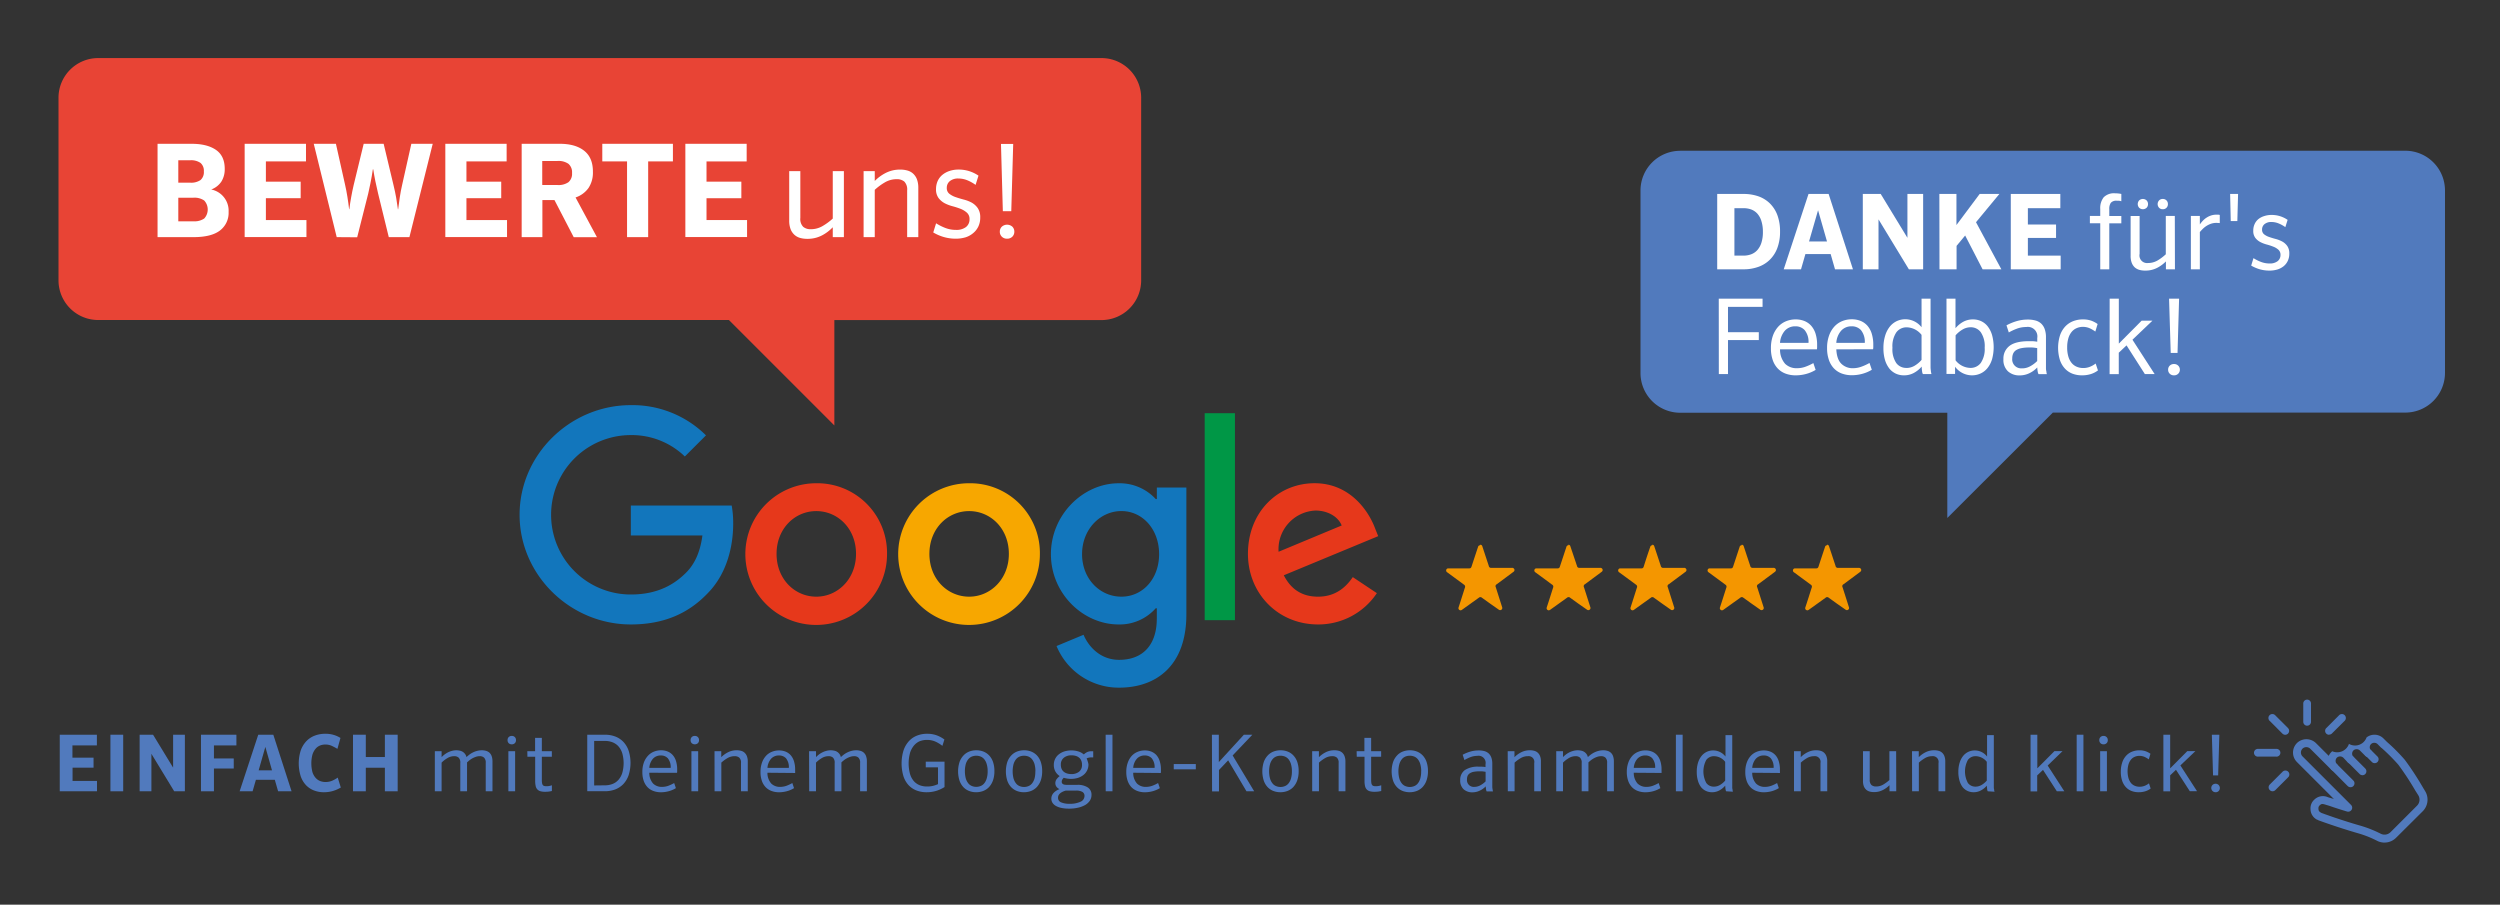 <svg id="Ebene_1" data-name="Ebene 1" xmlns="http://www.w3.org/2000/svg" xmlns:xlink="http://www.w3.org/1999/xlink" viewBox="0 0 818 296"><rect x="0" y="0" width="818" height="296" fill="#333333" stroke="none"/><defs><clipPath id="clip-path"><rect x="9" y="9" width="800" height="280" style="fill:none"/></clipPath><clipPath id="clip-path-2"><rect x="170.02" y="132.56" width="280.93" height="92.48" style="fill:none"/></clipPath></defs><title>Google-Bewertung</title><g style="clip-path:url(#clip-path)"><path d="M484.33,178.23a.68.68,0,0,1,.68.51l2.13,6.46a.73.73,0,0,0,.83.6l6.71,0a.8.8,0,0,1,.64.21.69.69,0,0,1,0,1l-.19.15-5.38,4a.7.7,0,0,0-.32,1l2.07,6.52a.67.67,0,0,1-.23.81.69.69,0,0,1-.86,0l-2.85-2-2.68-1.92a.74.74,0,0,0-1,0l-5.48,3.93a.91.91,0,0,1-.41.19.7.7,0,0,1-.74-.95c.7-2.14,1.38-4.3,2.06-6.45a.76.76,0,0,0-.31-1l-5.43-4a.71.71,0,0,1-.35-.87.65.65,0,0,1,.56-.44H474l6.63,0c.53,0,.7-.13.87-.63q1.05-3.21,2.12-6.42a.69.69,0,0,1,.67-.52" style="fill:#f49600"/><path d="M513.15,178.23a.68.68,0,0,1,.67.51L516,185.2a.73.73,0,0,0,.83.6l6.71,0a.76.76,0,0,1,.63.21.68.68,0,0,1,0,1l-.18.15-5.39,4a.71.71,0,0,0-.32,1l2.08,6.52a.68.68,0,0,1-.23.81.69.69,0,0,1-.86,0l-2.86-2-2.67-1.92a.74.74,0,0,0-1,0l-5.49,3.93a.92.92,0,0,1-.4.19.7.7,0,0,1-.75-.95c.71-2.14,1.38-4.3,2.07-6.45a.76.76,0,0,0-.32-1l-5.43-4a.71.71,0,0,1-.34-.87.62.62,0,0,1,.55-.44h.28l6.63,0c.53,0,.71-.13.87-.63q1.06-3.21,2.12-6.42a.69.69,0,0,1,.68-.52" style="fill:#f49600"/><path d="M540.61,178.23a.67.67,0,0,1,.67.51c.72,2.15,1.43,4.31,2.14,6.46a.73.73,0,0,0,.83.6l6.71,0a.8.8,0,0,1,.64.21.69.69,0,0,1,0,1l-.19.15-5.38,4a.7.7,0,0,0-.32,1l2.07,6.52a.67.67,0,0,1-.23.81.69.69,0,0,1-.86,0l-2.85-2-2.68-1.92a.74.74,0,0,0-1,0l-5.48,3.93a.91.91,0,0,1-.41.19.7.7,0,0,1-.74-.95c.7-2.14,1.38-4.3,2.06-6.45a.76.76,0,0,0-.31-1l-5.44-4a.72.72,0,0,1-.34-.87.65.65,0,0,1,.56-.44h.28l6.63,0c.53,0,.7-.13.87-.63q1-3.21,2.12-6.42a.69.69,0,0,1,.67-.52" style="fill:#f49600"/><path d="M569.87,178.23a.68.68,0,0,1,.68.51c.71,2.15,1.42,4.31,2.14,6.46a.73.73,0,0,0,.83.6l6.71,0a.76.76,0,0,1,.63.21.68.68,0,0,1,0,1l-.18.15-5.39,4a.71.71,0,0,0-.32,1l2.08,6.52a.68.68,0,0,1-.23.81.71.71,0,0,1-.87,0l-2.85-2-2.68-1.92a.73.73,0,0,0-1,0l-5.49,3.93a.92.92,0,0,1-.4.19.7.7,0,0,1-.75-.95c.7-2.14,1.38-4.3,2.07-6.45a.77.77,0,0,0-.32-1l-5.43-4a.71.71,0,0,1-.34-.87.62.62,0,0,1,.55-.44h.28l6.63,0c.53,0,.71-.13.87-.63.71-2.14,1.41-4.28,2.12-6.42a.69.69,0,0,1,.67-.52" style="fill:#f49600"/><path d="M597.79,178.23a.68.68,0,0,1,.67.51c.72,2.15,1.43,4.31,2.14,6.46a.73.73,0,0,0,.83.6l6.71,0a.8.8,0,0,1,.64.21.69.69,0,0,1,0,1l-.18.15-5.39,4a.71.71,0,0,0-.32,1c.7,2.17,1.39,4.35,2.08,6.52a.67.67,0,0,1-.23.81.69.69,0,0,1-.86,0l-2.86-2-2.67-1.92a.74.74,0,0,0-1,0l-5.48,3.93a1,1,0,0,1-.41.19.7.7,0,0,1-.75-.95c.71-2.14,1.39-4.3,2.07-6.45a.76.76,0,0,0-.31-1l-5.44-4a.71.71,0,0,1-.34-.87.65.65,0,0,1,.56-.44h.27l6.64,0c.53,0,.7-.13.87-.63q1.05-3.21,2.12-6.42a.69.69,0,0,1,.67-.52" style="fill:#f49600"/></g><g style="clip-path:url(#clip-path-2)"><path d="M290.24,181.23a23.18,23.18,0,1,1-23.18-23.11,22.82,22.82,0,0,1,23.18,23.11m-10.15,0c0-8.32-6-14-13-14s-13,5.69-13,14,6,14,13,14,13-5.78,13-14" style="fill:#e6381b"/><path d="M340.25,181.23a23.18,23.18,0,1,1-23.18-23.11,22.82,22.82,0,0,1,23.18,23.11m-10.15,0c0-8.32-6-14-13-14s-13,5.69-13,14,6,14,13,14,13-5.78,13-14" style="fill:#f7a700"/><path d="M388.18,159.51V201c0,17.07-10.07,24-22,24a22,22,0,0,1-20.48-13.62l8.84-3.68c1.57,3.76,5.42,8.2,11.63,8.2,7.62,0,12.34-4.7,12.34-13.54v-3.33h-.36A15.72,15.72,0,0,1,366,204.32c-11.56,0-22.14-10.06-22.14-23s10.58-23.19,22.14-23.19a16,16,0,0,1,12.16,5.16h.36v-3.76h9.64Zm-8.92,21.8c0-8.14-5.43-14.09-12.34-14.09s-12.87,5.95-12.87,14.09,5.87,13.92,12.87,13.92,12.34-5.87,12.34-13.92" style="fill:#1276bc"/><rect x="394.17" y="135.2" width="9.9" height="67.72" style="fill:#009746"/><path d="M442.63,188.83l7.88,5.25a23,23,0,0,1-19.25,10.24c-13.13,0-22.93-10.15-22.93-23.11,0-13.74,9.88-23.1,21.79-23.1s17.86,9.54,19.78,14.7l1.05,2.62-30.89,12.8c2.36,4.63,6,7,11.2,7s8.75-2.54,11.37-6.4m-24.24-8.31L439,171.94c-1.14-2.88-4.55-4.89-8.58-4.89a12.67,12.67,0,0,0-12.07,13.47" style="fill:#e6381b"/><path d="M206.41,175.21v-9.8h33a32.77,32.77,0,0,1,.49,5.92c0,7.35-2,16.45-8.49,22.93-6.3,6.56-14.36,10.06-25,10.06-19.77,0-36.4-16.1-36.4-35.88s16.63-35.88,36.4-35.88A34.17,34.17,0,0,1,231,142.45l-6.92,6.91a25,25,0,0,0-17.68-7,26.08,26.08,0,0,0,0,52.16c9.37,0,14.7-3.76,18.12-7.18,2.77-2.77,4.6-6.73,5.31-12.14Z" style="fill:#1276bc"/></g><g style="clip-path:url(#clip-path)"><path d="M549.77,49.32H787a13,13,0,0,1,13,13V122a13,13,0,0,1-13,13H671.69l-34.53,34.48V135.05H549.77a13,13,0,0,1-13-13V62.34a13,13,0,0,1,13-13" style="fill:#517abd"/></g><path d="M570.47,63.46a14.67,14.67,0,0,1,4.89.78,10.2,10.2,0,0,1,3.78,2.35,10.66,10.66,0,0,1,2.44,3.86,15.17,15.17,0,0,1,.85,5.31,14.91,14.91,0,0,1-.89,5.4A10.51,10.51,0,0,1,579.07,85a10.16,10.16,0,0,1-3.78,2.33,14.17,14.17,0,0,1-4.82.79h-8.6V63.46Zm0,20.18a7.06,7.06,0,0,0,2.5-.43,5.1,5.1,0,0,0,2-1.35,6.61,6.61,0,0,0,1.35-2.4,11.23,11.23,0,0,0,.5-3.56,11.48,11.48,0,0,0-.5-3.59A6.57,6.57,0,0,0,575,69.9a5.23,5.23,0,0,0-2-1.36,7.29,7.29,0,0,0-2.5-.42h-3V83.64Z" style="fill:#fff"/><path d="M606.29,88.13h-5.87l-1.43-5h-8.26l-1.44,5h-5.66l8.12-24.67h6.58ZM591.92,79h5.87l-2.92-10.21Z" style="fill:#fff"/><path d="M609.51,63.46h5.86l8.74,14.35V63.46h5.14V88.13h-4.66l-9.94-16.35V88.13h-5.14Z" style="fill:#fff"/><path d="M634.56,63.46h5.59V73.63l7.6-10.17h6.45l-7.65,9.25,8.3,15.42h-6.14L643,77.06l-2.81,3.39v7.68h-5.59Z" style="fill:#fff"/><path d="M657.93,63.46h16.21v4.66H663.52v5.34h9.22v4.39h-9.22v5.79h10.73v4.49H657.93Z" style="fill:#fff"/><path d="M683.81,70.65h3.39V68.39a5.73,5.73,0,0,1,1.13-3.84,4.77,4.77,0,0,1,3.77-1.3,9.91,9.91,0,0,1,2,.21v2.39a4.81,4.81,0,0,0-.8-.17l-.64,0a2.38,2.38,0,0,0-2,.68,3.46,3.46,0,0,0-.5,2.06v2.26h3.94v2.4h-3.94V88.13H687.2V73.05h-3.39Z" style="fill:#fff"/><path d="M711.64,88.13h-2.95v-2.6a11,11,0,0,1-2.83,2.09,8.31,8.31,0,0,1-4,.92,6.92,6.92,0,0,1-1.86-.24,3.84,3.84,0,0,1-1.49-.8,4,4,0,0,1-1-1.49,6.29,6.29,0,0,1-.37-2.33v-13h2.94V83.06a2.49,2.49,0,0,0,2.74,3,6.19,6.19,0,0,0,3.18-.86,15.76,15.76,0,0,0,2.65-2V70.65h2.95Zm-8.81-21.35a1.65,1.65,0,0,1-.46,1.2,1.79,1.79,0,0,1-2.44,0,1.8,1.8,0,0,1,0-2.4,1.79,1.79,0,0,1,2.44,0A1.65,1.65,0,0,1,702.83,66.78Zm6.51,0a1.65,1.65,0,0,1-.46,1.2,1.61,1.61,0,0,1-1.22.48,1.59,1.59,0,0,1-1.21-.48,1.77,1.77,0,0,1,0-2.4,1.59,1.59,0,0,1,1.21-.48,1.61,1.61,0,0,1,1.22.48A1.65,1.65,0,0,1,709.34,66.78Z" style="fill:#fff"/><path d="M726.31,73a10.9,10.9,0,0,0-1.14-.07,5.37,5.37,0,0,0-1.85.32,7.68,7.68,0,0,0-1.54.79,7.87,7.87,0,0,0-1.18,1c-.33.34-.6.63-.81.86V88.13h-2.94V70.65h2.94v2.78a10.73,10.73,0,0,1,.91-1.13,6.55,6.55,0,0,1,2.69-1.77,5.56,5.56,0,0,1,1.82-.29l.56,0a2.8,2.8,0,0,1,.54.08Z" style="fill:#fff"/><path d="M729.7,63.46h2.6l-.24,8.87H729.9Z" style="fill:#fff"/><path d="M747.76,74.32a10.31,10.31,0,0,0-2.16-1.2,6.18,6.18,0,0,0-2.36-.48,3.38,3.38,0,0,0-2.28.69,2.21,2.21,0,0,0-.81,1.78,1.88,1.88,0,0,0,.67,1.56,5.64,5.64,0,0,0,1.64.87c.66.23,1.37.45,2.15.65a10.14,10.14,0,0,1,2.14.84,4.88,4.88,0,0,1,1.64,1.46,4.14,4.14,0,0,1,.67,2.5,5.42,5.42,0,0,1-.48,2.33,5,5,0,0,1-1.33,1.75,6.16,6.16,0,0,1-2.06,1.1,8.93,8.93,0,0,1-2.67.37,11.38,11.38,0,0,1-3.16-.44,12.33,12.33,0,0,1-2.77-1.2l.75-2.44a12.83,12.83,0,0,0,2.54,1.27,7.72,7.72,0,0,0,2.7.48,4.12,4.12,0,0,0,2.68-.77,2.53,2.53,0,0,0,.92-2,2.19,2.19,0,0,0-.67-1.71,5.24,5.24,0,0,0-1.64-1,17.89,17.89,0,0,0-2.14-.71,10.2,10.2,0,0,1-2.15-.82,5.05,5.05,0,0,1-1.64-1.37,3.72,3.72,0,0,1-.67-2.36,5.1,5.1,0,0,1,.43-2.13,4.57,4.57,0,0,1,1.22-1.63,5.79,5.79,0,0,1,1.9-1,7.63,7.63,0,0,1,2.45-.38,9,9,0,0,1,2.83.43,9.47,9.47,0,0,1,2.41,1.18Z" style="fill:#fff"/><path d="M562.38,97.73h14.33v2.67H565.4v8.29h10.08v2.57H565.4V122.4h-3Z" style="fill:#fff"/><path d="M582.43,114.31a7,7,0,0,0,1.66,4.72,5.3,5.3,0,0,0,3.86,1.45,8.13,8.13,0,0,0,2.67-.44,16.45,16.45,0,0,0,2.71-1.24l.75,2.23a12,12,0,0,1-3.1,1.32,12.85,12.85,0,0,1-3.41.46,9.29,9.29,0,0,1-3.32-.56,6.84,6.84,0,0,1-2.57-1.68,7.58,7.58,0,0,1-1.65-2.78,11.55,11.55,0,0,1-.58-3.85,12,12,0,0,1,.63-4.06,8.77,8.77,0,0,1,1.72-2.95,7.14,7.14,0,0,1,2.55-1.8,8.21,8.21,0,0,1,3.19-.62,7.65,7.65,0,0,1,2.88.53,6,6,0,0,1,2.23,1.58,7.23,7.23,0,0,1,1.42,2.62,12.15,12.15,0,0,1,.49,3.64v.78a4.12,4.12,0,0,1-.06.65Zm5-7.54a4.49,4.49,0,0,0-3.4,1.41,6.74,6.74,0,0,0-1.61,4h9.32a6,6,0,0,0-1.25-4.16A4,4,0,0,0,587.44,106.77Z" style="fill:#fff"/><path d="M600.84,114.31q.17,3.27,1.66,4.72a5.27,5.27,0,0,0,3.85,1.45A8.14,8.14,0,0,0,609,120a16.37,16.37,0,0,0,2.7-1.24l.76,2.23a12.12,12.12,0,0,1-3.1,1.32,12.85,12.85,0,0,1-3.41.46,9.35,9.35,0,0,1-3.33-.56,6.92,6.92,0,0,1-2.57-1.68,7.57,7.57,0,0,1-1.64-2.78,11.54,11.54,0,0,1-.59-3.85,11.77,11.77,0,0,1,.64-4.06,8.59,8.59,0,0,1,1.71-2.95,7.14,7.14,0,0,1,2.55-1.8,8.24,8.24,0,0,1,3.19-.62,7.65,7.65,0,0,1,2.88.53,6,6,0,0,1,2.23,1.58,7.09,7.09,0,0,1,1.42,2.62,12.13,12.13,0,0,1,.5,3.64v.78a4.26,4.26,0,0,1-.07.65Zm5-7.54a4.47,4.47,0,0,0-3.39,1.41,6.68,6.68,0,0,0-1.61,4h9.32a6.07,6.07,0,0,0-1.25-4.16A4,4,0,0,0,605.84,106.77Z" style="fill:#fff"/><path d="M629.18,122.4a2.14,2.14,0,0,1-.26-.8,16.33,16.33,0,0,1-.15-1.66,8.75,8.75,0,0,1-2.59,2.1,6.67,6.67,0,0,1-3.2.77,6.22,6.22,0,0,1-2.71-.58,6,6,0,0,1-2.13-1.71,8.63,8.63,0,0,1-1.39-2.8,13.37,13.37,0,0,1-.49-3.82,13.55,13.55,0,0,1,.56-4.06,8.78,8.78,0,0,1,1.55-3,6.55,6.55,0,0,1,2.27-1.78,6.67,6.67,0,0,1,2.82-.6,6.78,6.78,0,0,1,5.27,2.61V97.73h2.95v20.7q0,1,0,1.68c0,.45.06.83.09,1.13s.07.53.1.72a3.72,3.72,0,0,0,.12.44Zm-5.42-2a5.22,5.22,0,0,0,2.64-.7,9.25,9.25,0,0,0,2.33-1.94v-8.19a6.36,6.36,0,0,0-4.83-2.47,4.14,4.14,0,0,0-3.41,1.63,8.12,8.12,0,0,0-1.28,5.06,8.08,8.08,0,0,0,1.25,5A4,4,0,0,0,623.76,120.38Z" style="fill:#fff"/><path d="M639.84,97.73v9.66a8.93,8.93,0,0,1,2.55-2.11,6.58,6.58,0,0,1,3.17-.77,6.28,6.28,0,0,1,2.71.59,5.8,5.8,0,0,1,2.12,1.71,8.51,8.51,0,0,1,1.41,2.81,15.06,15.06,0,0,1,0,7.92,8.52,8.52,0,0,1-1.51,2.91,6.2,6.2,0,0,1-2.26,1.76,6.62,6.62,0,0,1-2.81.6A6.91,6.91,0,0,1,639.7,120v2.36h-2.81V97.73Zm5,9.35a5.23,5.23,0,0,0-2.64.71,9,9,0,0,0-2.33,1.93v8.19a6.32,6.32,0,0,0,4.83,2.47,4.13,4.13,0,0,0,3.41-1.63,8.09,8.09,0,0,0,1.28-5,8.14,8.14,0,0,0-1.25-5A4,4,0,0,0,644.81,107.08Z" style="fill:#fff"/><path d="M663,107a8.67,8.67,0,0,0-2.93.49,17.78,17.78,0,0,0-2.79,1.29l-.76-2.33a17.38,17.38,0,0,1,3.21-1.34,13,13,0,0,1,3.82-.55,9.43,9.43,0,0,1,2.47.31,4.5,4.5,0,0,1,1.85,1,4.64,4.64,0,0,1,1.16,1.82,7.87,7.87,0,0,1,.41,2.76v8c0,.66,0,1.22,0,1.68s0,.84.08,1.14.07.55.11.72a1.73,1.73,0,0,0,.12.43H667a2.72,2.72,0,0,1-.24-.72,10.31,10.31,0,0,1-.17-1.47,8.59,8.59,0,0,1-2.61,1.9,7.25,7.25,0,0,1-3.18.7,5.46,5.46,0,0,1-3.79-1.33,5.09,5.09,0,0,1-1.49-4,5.16,5.16,0,0,1,2-4.33c1.31-1,3.39-1.53,6.22-1.53.37,0,.78,0,1.23,0s1,.08,1.62.17v-1.2A3.12,3.12,0,0,0,663,107Zm-1.4,13.53a5.44,5.44,0,0,0,2.7-.7,10.05,10.05,0,0,0,2.27-1.7V113.9c-.71-.11-1.25-.18-1.62-.2s-.72,0-1.06,0a12.27,12.27,0,0,0-2.55.23,5,5,0,0,0-1.7.66,2.59,2.59,0,0,0-.94,1.12,3.82,3.82,0,0,0-.29,1.52,2.94,2.94,0,0,0,3.19,3.29Z" style="fill:#fff"/><path d="M685.59,108.49a9.64,9.64,0,0,0-2-1.15,5.48,5.48,0,0,0-2.09-.39,5,5,0,0,0-2,.41,4.31,4.31,0,0,0-1.65,1.23,6,6,0,0,0-1.08,2.09,10.35,10.35,0,0,0-.39,3,10.21,10.21,0,0,0,.39,3,6,6,0,0,0,1.08,2.09,4.27,4.27,0,0,0,1.66,1.23,5.3,5.3,0,0,0,2.11.42,5.93,5.93,0,0,0,2.19-.4,7.62,7.62,0,0,0,1.89-1.08l.75,2.26a7.65,7.65,0,0,1-2.31,1.19,9.54,9.54,0,0,1-2.9.42,8.71,8.71,0,0,1-3.13-.54,6.6,6.6,0,0,1-2.47-1.67,7.65,7.65,0,0,1-1.63-2.79,13.64,13.64,0,0,1,0-8,8.13,8.13,0,0,1,1.69-2.93,7.05,7.05,0,0,1,2.57-1.77,8.74,8.74,0,0,1,3.28-.6,8.13,8.13,0,0,1,2.69.41,8.75,8.75,0,0,1,2.1,1.1Z" style="fill:#fff"/><path d="M690.28,97.73h3v14.7l7.47-7.51h3.53l-6.54,6.24L705,122.4H701.8l-6-9.39-2.54,2.4v7h-3Z" style="fill:#fff"/><path d="M711.33,122.81a1.85,1.85,0,0,1-1.39-.53,1.76,1.76,0,0,1-.53-1.32,1.79,1.79,0,0,1,.53-1.32,1.89,1.89,0,0,1,1.39-.53,1.87,1.87,0,0,1,1.38.53,1.8,1.8,0,0,1,.54,1.32,1.76,1.76,0,0,1-.54,1.32A1.83,1.83,0,0,1,711.33,122.81Zm-1.61-25.08H713l-.51,17.75h-2.23Z" style="fill:#fff"/><g style="clip-path:url(#clip-path)"><path d="M360.41,19H32.14a13,13,0,0,0-13,13V91.71a13,13,0,0,0,13,13H238.5L273,139.21V104.73h87.39a13,13,0,0,0,13-13V32a13,13,0,0,0-13-13" style="fill:#e84435"/></g><path d="M51.55,47.05H62.67c3.42,0,6.08.67,8,2s2.86,3.4,2.86,6.2a7.57,7.57,0,0,1-1.06,4.11A6.77,6.77,0,0,1,69.11,62a7.09,7.09,0,0,1,5.69,7.34A7.24,7.24,0,0,1,72,75.4q-2.83,2.19-8.68,2.19H51.55ZM62.2,59.77a5.43,5.43,0,0,0,3.41-.86,3.42,3.42,0,0,0,1.09-2.82,3.36,3.36,0,0,0-1.09-2.78,5.42,5.42,0,0,0-3.41-.87H58.34v7.33Zm1.06,12.64a5.67,5.67,0,0,0,3.56-.91,4.35,4.35,0,0,0,0-5.89,5.66,5.66,0,0,0-3.56-.92H58.34v7.72Z" style="fill:#fff"/><path d="M80.05,47.05h20.07v5.77H87v6.62H98.38v5.42H87V72h13.27v5.56H80.05Z" style="fill:#fff"/><path d="M110.17,77.59l-7.51-30.54h7.25l3,13.4c.29,1.25.54,2.58.77,4s.41,2.77.55,4h.08c.14-1.22.33-2.5.58-3.86s.51-2.7.82-4L119,47.05h6.53l3.22,13.49c.37,1.53.67,2.93.89,4.22s.41,2.52.56,3.71h.08c.14-1.22.32-2.52.53-3.92s.47-2.77.78-4.1l3-13.4h7l-7.63,30.54h-6.75L123.7,63.25c-.34-1.41-.64-2.76-.89-4s-.49-2.56-.68-3.84H122c-.11.8-.24,1.58-.38,2.36s-.28,1.52-.42,2.22-.28,1.36-.41,1.93-.23,1.06-.31,1.43l-3.61,14.29Z" style="fill:#fff"/><path d="M145.71,47.05h20.06v5.77H152.62v6.62H164v5.42H152.62V72H165.9v5.56H145.71Z" style="fill:#fff"/><path d="M181.42,65.46h-3.95V77.59h-6.78V47.05h12.47q5.13,0,8,2.29T194,56.21a9.08,9.08,0,0,1-1.44,5.3,8.52,8.52,0,0,1-4.24,3.1l7,13h-7.6Zm1-4.92a5.7,5.7,0,0,0,3.58-.93,3.59,3.59,0,0,0,1.17-3,3.61,3.61,0,0,0-1.17-3,5.63,5.63,0,0,0-3.58-.94h-5v7.85Z" style="fill:#fff"/><path d="M205.17,52.82h-8.1V47.05h23.11v5.77h-8.1V77.59h-6.91Z" style="fill:#fff"/><path d="M224.25,47.05h20.06v5.77H231.17v6.62h11.4v5.42h-11.4V72h13.27v5.56H224.25Z" style="fill:#fff"/><path d="M276.12,77.59h-3.64V74.36A13.44,13.44,0,0,1,269,77a10.16,10.16,0,0,1-4.9,1.15,8.35,8.35,0,0,1-2.29-.3,4.62,4.62,0,0,1-1.85-1A4.87,4.87,0,0,1,258.69,75a7.78,7.78,0,0,1-.46-2.89V56h3.64V71.31a3.65,3.65,0,0,0,.94,2.91,3.7,3.7,0,0,0,2.46.78,7.56,7.56,0,0,0,3.92-1.06,19.52,19.52,0,0,0,3.29-2.42V56h3.64Z" style="fill:#fff"/><path d="M282.57,56h3.65v3.22a13.55,13.55,0,0,1,3.5-2.59,10.23,10.23,0,0,1,4.89-1.14,8.41,8.41,0,0,1,2.27.3,4.55,4.55,0,0,1,1.87,1A4.92,4.92,0,0,1,300,58.61a7.75,7.75,0,0,1,.47,2.86V77.59h-3.65V62.32a3.7,3.7,0,0,0-.93-2.91,3.74,3.74,0,0,0-2.46-.78,7.6,7.6,0,0,0-3.93,1.06,19.44,19.44,0,0,0-3.28,2.42V77.59h-3.65Z" style="fill:#fff"/><path d="M319.21,60.5A12.88,12.88,0,0,0,316.54,59a7.74,7.74,0,0,0-2.93-.59,4.22,4.22,0,0,0-2.82.85,2.76,2.76,0,0,0-1,2.2,2.32,2.32,0,0,0,.82,1.93,6.91,6.91,0,0,0,2,1.08c.81.29,1.69.55,2.65.81a11.52,11.52,0,0,1,2.65,1,6.07,6.07,0,0,1,2,1.8,5.2,5.2,0,0,1,.82,3.1,6.68,6.68,0,0,1-.59,2.88,6.29,6.29,0,0,1-1.65,2.16A7.25,7.25,0,0,1,316,77.63a11,11,0,0,1-3.31.47,14,14,0,0,1-3.9-.55,15.14,15.14,0,0,1-3.43-1.49l.93-3a16.45,16.45,0,0,0,3.14,1.57,9.49,9.49,0,0,0,3.35.59,5.1,5.1,0,0,0,3.31-.95,3.14,3.14,0,0,0,1.14-2.53,2.72,2.72,0,0,0-.83-2.12,6.91,6.91,0,0,0-2-1.25,25,25,0,0,0-2.65-.87,12.45,12.45,0,0,1-2.65-1,6.23,6.23,0,0,1-2-1.7,4.66,4.66,0,0,1-.83-2.93,6.47,6.47,0,0,1,.53-2.63,5.67,5.67,0,0,1,1.51-2,7.2,7.2,0,0,1,2.35-1.29,9.19,9.19,0,0,1,3-.47,11.4,11.4,0,0,1,3.5.53,11.69,11.69,0,0,1,3,1.46Z" style="fill:#fff"/><path d="M329.52,78.1a2.32,2.32,0,0,1-1.72-.66,2.21,2.21,0,0,1-.66-1.63,2.23,2.23,0,0,1,.66-1.64,2.6,2.6,0,0,1,3.44,0,2.26,2.26,0,0,1,.65,1.64,2.24,2.24,0,0,1-.65,1.63A2.34,2.34,0,0,1,329.52,78.1Zm-2-31h4l-.63,22h-2.76Z" style="fill:#fff"/><path d="M19.55,240.4H31.7v3.5h-8v4h6.91v3.29H23.74v4.34h8v3.37H19.55Z" style="fill:#517abd"/><path d="M36.13,240.4h4.18v18.51H36.13Z" style="fill:#517abd"/><path d="M45.69,240.4h4.39l6.56,10.77V240.4h3.85v18.51H57l-7.46-12.26v12.26H45.69Z" style="fill:#517abd"/><path d="M65.76,240.4H77.35v3.5H70v4.27h6.48v3.29H70v7.45H65.76Z" style="fill:#517abd"/><path d="M95.4,258.91H91l-1.08-3.75H83.73l-1.08,3.75H78.41L84.5,240.4h4.93Zm-10.77-6.86H89l-2.18-7.66Z" style="fill:#517abd"/><path d="M111.51,257.68a11,11,0,0,1-2.49,1.1,10.23,10.23,0,0,1-3,.44,8.79,8.79,0,0,1-3.34-.61,7,7,0,0,1-2.61-1.77,8,8,0,0,1-1.7-2.92,14.1,14.1,0,0,1,0-8.27,8.55,8.55,0,0,1,1.8-3.06,7.51,7.51,0,0,1,2.76-1.87,9.61,9.61,0,0,1,3.54-.63,9.25,9.25,0,0,1,2.71.37,8.61,8.61,0,0,1,2.22,1l-1,3.57a19.34,19.34,0,0,0-1.87-1,5,5,0,0,0-2.08-.42,4.55,4.55,0,0,0-1.8.35,3.71,3.71,0,0,0-1.44,1.1,5.55,5.55,0,0,0-1,1.93,11.58,11.58,0,0,0,0,5.57,5.13,5.13,0,0,0,1,1.88,3.74,3.74,0,0,0,1.46,1.08,4.69,4.69,0,0,0,1.85.35,5.49,5.49,0,0,0,2.07-.38,10.25,10.25,0,0,0,1.92-1.06Z" style="fill:#517abd"/><path d="M115.5,240.4h4.19v7.3h6.24v-7.3h4.19v18.51h-4.19V251.2h-6.24v7.71H115.5Z" style="fill:#517abd"/><path d="M142.28,245.8h2.21v1.93a9.13,9.13,0,0,1,.9-.81,7.24,7.24,0,0,1,1.13-.72,6.52,6.52,0,0,1,1.34-.51,5.7,5.7,0,0,1,1.49-.2,5.33,5.33,0,0,1,1,.11,2.77,2.77,0,0,1,1,.36,2.81,2.81,0,0,1,.78.69,2.7,2.7,0,0,1,.5,1.08,11.23,11.23,0,0,1,.94-.81,6.78,6.78,0,0,1,1.17-.72,7,7,0,0,1,1.37-.51,6.18,6.18,0,0,1,1.59-.2,4.63,4.63,0,0,1,1.37.2,2.73,2.73,0,0,1,1.09.61,2.75,2.75,0,0,1,.72,1.13,5.08,5.08,0,0,1,.26,1.71v9.77h-2.21v-9.25a2.27,2.27,0,0,0-.54-1.76,2,2,0,0,0-1.41-.48,3.78,3.78,0,0,0-1.21.19,7.1,7.1,0,0,0-1.13.48,7,7,0,0,0-1,.65c-.3.25-.58.49-.82.71v9.46h-2.21v-9.25a2.27,2.27,0,0,0-.54-1.76,2.09,2.09,0,0,0-1.44-.48,4.26,4.26,0,0,0-2.23.63,9.56,9.56,0,0,0-1.91,1.48v9.38h-2.21Z" style="fill:#517abd"/><path d="M167.45,240.79a1.38,1.38,0,0,1,1,.38,1.33,1.33,0,0,1,.38,1,1.31,1.31,0,0,1-.38,1,1.38,1.38,0,0,1-1,.38,1.41,1.41,0,0,1-1-.38,1.35,1.35,0,0,1-.38-1,1.37,1.37,0,0,1,.38-1A1.41,1.41,0,0,1,167.45,240.79Zm-1.11,5h2.21v13.11h-2.21Z" style="fill:#517abd"/><path d="M172.54,245.8h2.54v-4.37h2.21v4.37h3.27v1.8h-3.27v7.61a5.6,5.6,0,0,0,.07,1,1.51,1.51,0,0,0,.23.63.87.87,0,0,0,.45.32,2.48,2.48,0,0,0,.74.09,4.88,4.88,0,0,0,1-.09,5.44,5.44,0,0,0,.8-.22v1.88q-.47.1-1,.18a9.39,9.39,0,0,1-1.25.07,5.3,5.3,0,0,1-1.5-.18,2.16,2.16,0,0,1-1-.59,2.3,2.3,0,0,1-.55-1.09,7.34,7.34,0,0,1-.17-1.71V247.6h-2.54Z" style="fill:#517abd"/><path d="M197.93,240.4a9.42,9.42,0,0,1,3.39.59,7.26,7.26,0,0,1,2.65,1.75,8,8,0,0,1,1.72,2.89,13.28,13.28,0,0,1,0,8,8.07,8.07,0,0,1-1.73,2.91,7.28,7.28,0,0,1-2.66,1.76,9.43,9.43,0,0,1-3.37.59h-5.78V240.4Zm0,16.56a6.86,6.86,0,0,0,2.47-.44,5,5,0,0,0,1.94-1.34,6.24,6.24,0,0,0,1.26-2.26,11.82,11.82,0,0,0,0-6.46,6.21,6.21,0,0,0-1.26-2.27,5.08,5.08,0,0,0-1.94-1.32,6.86,6.86,0,0,0-2.47-.44h-3.52V257Z" style="fill:#517abd"/><path d="M212.45,252.84a5.24,5.24,0,0,0,1.25,3.54,4,4,0,0,0,2.89,1.09,6.23,6.23,0,0,0,2-.33,12.83,12.83,0,0,0,2-.93l.56,1.67a8.78,8.78,0,0,1-2.32,1,9.75,9.75,0,0,1-2.56.35,6.85,6.85,0,0,1-2.49-.43,5.08,5.08,0,0,1-1.93-1.25,5.92,5.92,0,0,1-1.24-2.09,8.75,8.75,0,0,1-.43-2.89,9.11,9.11,0,0,1,.47-3A6.59,6.59,0,0,1,212,247.3a5.3,5.3,0,0,1,1.91-1.34,6.14,6.14,0,0,1,2.39-.47,5.77,5.77,0,0,1,2.16.4,4.5,4.5,0,0,1,1.67,1.18,5.33,5.33,0,0,1,1.07,2,9,9,0,0,1,.37,2.72v.6a2.23,2.23,0,0,1-.05.48Zm3.76-5.65a3.38,3.38,0,0,0-2.55,1.05,5.07,5.07,0,0,0-1.21,3h7a4.57,4.57,0,0,0-.94-3.13A3,3,0,0,0,216.21,247.19Z" style="fill:#517abd"/><path d="M227.34,240.79a1.38,1.38,0,0,1,1,.38,1.33,1.33,0,0,1,.38,1,1.31,1.31,0,0,1-.38,1,1.52,1.52,0,0,1-2,0,1.35,1.35,0,0,1-.38-1,1.37,1.37,0,0,1,.38-1A1.39,1.39,0,0,1,227.34,240.79Zm-1.11,5h2.21v13.11h-2.21Z" style="fill:#517abd"/><path d="M233.79,245.8H236v1.95a8.1,8.1,0,0,1,2.12-1.56,6.09,6.09,0,0,1,3-.7,5.09,5.09,0,0,1,1.37.18,2.64,2.64,0,0,1,1.13.61,2.92,2.92,0,0,1,.76,1.13,4.63,4.63,0,0,1,.29,1.73v9.77h-2.22v-9.25a2.2,2.2,0,0,0-.56-1.76,2.24,2.24,0,0,0-1.49-.48,4.59,4.59,0,0,0-2.38.64,11.77,11.77,0,0,0-2,1.47v9.38h-2.21Z" style="fill:#517abd"/><path d="M251.11,252.84a5.19,5.19,0,0,0,1.25,3.54,4,4,0,0,0,2.89,1.09,6.27,6.27,0,0,0,2-.33,12.83,12.83,0,0,0,2-.93l.56,1.67a8.84,8.84,0,0,1-2.33,1,9.68,9.68,0,0,1-2.55.35,6.94,6.94,0,0,1-2.5-.43,5.12,5.12,0,0,1-1.92-1.25,5.78,5.78,0,0,1-1.24-2.09,8.75,8.75,0,0,1-.43-2.89,8.87,8.87,0,0,1,.47-3,6.59,6.59,0,0,1,1.29-2.22,5.22,5.22,0,0,1,1.91-1.34,6.1,6.1,0,0,1,2.39-.47,5.77,5.77,0,0,1,2.16.4,4.5,4.5,0,0,1,1.67,1.18,5.48,5.48,0,0,1,1.07,2,9,9,0,0,1,.37,2.72v.6a3.13,3.13,0,0,1,0,.48Zm3.75-5.65a3.37,3.37,0,0,0-2.54,1.05,5.07,5.07,0,0,0-1.21,3h7a4.57,4.57,0,0,0-.93-3.13A3.06,3.06,0,0,0,254.86,247.19Z" style="fill:#517abd"/><path d="M264.73,245.8H267v1.93a8,8,0,0,1,.89-.81,6.89,6.89,0,0,1,1.14-.72,6.22,6.22,0,0,1,1.33-.51,5.7,5.7,0,0,1,1.49-.2,5.25,5.25,0,0,1,1,.11,2.63,2.63,0,0,1,1,.36,2.81,2.81,0,0,1,.78.69,2.7,2.7,0,0,1,.5,1.08,11.23,11.23,0,0,1,.94-.81,6.78,6.78,0,0,1,1.17-.72,6.88,6.88,0,0,1,1.38-.51,6,6,0,0,1,1.58-.2,4.63,4.63,0,0,1,1.37.2,2.66,2.66,0,0,1,1.09.61,2.75,2.75,0,0,1,.72,1.13,4.84,4.84,0,0,1,.26,1.71v9.77h-2.21v-9.25a2.27,2.27,0,0,0-.54-1.76,2,2,0,0,0-1.41-.48,3.83,3.83,0,0,0-1.21.19,7.1,7.1,0,0,0-1.13.48,6.37,6.37,0,0,0-1,.65c-.31.25-.59.49-.83.71v9.46h-2.21v-9.25a2.27,2.27,0,0,0-.54-1.76,2.09,2.09,0,0,0-1.44-.48,4.28,4.28,0,0,0-2.23.63,9.22,9.22,0,0,0-1.9,1.48v9.38h-2.22Z" style="fill:#517abd"/><path d="M303.44,257.34a8.14,8.14,0,0,0,1.83-.2,9.65,9.65,0,0,0,1.64-.57v-5.5h-4v-1.85h6.14v8.3a11.32,11.32,0,0,1-2.71,1.25,10.61,10.61,0,0,1-3.15.45,9.17,9.17,0,0,1-3.35-.59,7,7,0,0,1-2.58-1.76,7.78,7.78,0,0,1-1.66-2.92,14.66,14.66,0,0,1,0-8.3,8.57,8.57,0,0,1,1.72-3.06,7.11,7.11,0,0,1,2.65-1.87,8.86,8.86,0,0,1,3.39-.63,9,9,0,0,1,3.15.52,10.06,10.06,0,0,1,2.5,1.36l-.66,2.08a10.82,10.82,0,0,0-2.37-1.44,6.83,6.83,0,0,0-2.67-.51,6.38,6.38,0,0,0-2.46.46A5.07,5.07,0,0,0,299,244a6.85,6.85,0,0,0-1.25,2.39,13.29,13.29,0,0,0,0,6.82,6.33,6.33,0,0,0,1.24,2.35,5.05,5.05,0,0,0,1.95,1.37A6.72,6.72,0,0,0,303.44,257.34Z" style="fill:#517abd"/><path d="M325.37,252.3a8.9,8.9,0,0,1-.48,3.08,6.24,6.24,0,0,1-1.29,2.16,5.29,5.29,0,0,1-1.91,1.27,6.53,6.53,0,0,1-2.31.41,6.35,6.35,0,0,1-2.27-.41,5.17,5.17,0,0,1-1.88-1.25,5.85,5.85,0,0,1-1.27-2.12,10.06,10.06,0,0,1,0-6.11,6.12,6.12,0,0,1,1.3-2.15,5.15,5.15,0,0,1,1.9-1.28,6.53,6.53,0,0,1,2.31-.41,6.36,6.36,0,0,1,2.28.41,5.21,5.21,0,0,1,1.87,1.25,5.86,5.86,0,0,1,1.28,2.12A8.94,8.94,0,0,1,325.37,252.3Zm-2.21.08a8,8,0,0,0-.3-2.34,4.55,4.55,0,0,0-.79-1.59,3,3,0,0,0-1.19-.9,3.89,3.89,0,0,0-2.9,0,3,3,0,0,0-1.18.9A4.56,4.56,0,0,0,316,250a9.59,9.59,0,0,0,0,4.68,4.56,4.56,0,0,0,.8,1.59,2.83,2.83,0,0,0,1.18.9,3.77,3.77,0,0,0,2.9,0,2.86,2.86,0,0,0,1.19-.9,4.55,4.55,0,0,0,.79-1.59A8,8,0,0,0,323.16,252.38Z" style="fill:#517abd"/><path d="M341,252.3a9.15,9.15,0,0,1-.47,3.08,6.26,6.26,0,0,1-1.3,2.16,5.25,5.25,0,0,1-1.9,1.27,6.54,6.54,0,0,1-2.32.41,6.35,6.35,0,0,1-2.27-.41,5.25,5.25,0,0,1-1.88-1.25,5.85,5.85,0,0,1-1.27-2.12,10.27,10.27,0,0,1,0-6.11,6.12,6.12,0,0,1,1.3-2.15,5.15,5.15,0,0,1,1.9-1.28,6.54,6.54,0,0,1,2.32-.41,6.35,6.35,0,0,1,2.27.41,5.25,5.25,0,0,1,1.88,1.25,5.85,5.85,0,0,1,1.27,2.12A8.94,8.94,0,0,1,341,252.3Zm-2.21.08a8.4,8.4,0,0,0-.29-2.34,4.74,4.74,0,0,0-.8-1.59,3.08,3.08,0,0,0-1.18-.9,3.92,3.92,0,0,0-2.91,0,3,3,0,0,0-1.18.9,4.74,4.74,0,0,0-.8,1.59,9.59,9.59,0,0,0,0,4.68,4.74,4.74,0,0,0,.8,1.59,2.83,2.83,0,0,0,1.18.9,3.8,3.8,0,0,0,2.91,0,2.9,2.9,0,0,0,1.18-.9,4.74,4.74,0,0,0,.8-1.59A8.4,8.4,0,0,0,338.76,252.38Z" style="fill:#517abd"/><path d="M356.14,250.09a4.32,4.32,0,0,1-1.67,3.51,5.9,5.9,0,0,1-1.8.93,7.57,7.57,0,0,1-2.21.32,8,8,0,0,1-2.39-.36,2.43,2.43,0,0,0-.48.58,1.32,1.32,0,0,0-.19.7.89.89,0,0,0,.19.61,1.12,1.12,0,0,0,.5.31,2.94,2.94,0,0,0,.71.11c.26,0,.54,0,.83,0h2.93a6,6,0,0,1,3.33.83,2.78,2.78,0,0,1,1.25,2.46,3.39,3.39,0,0,1-.57,1.93,4.55,4.55,0,0,1-1.56,1.41,8.49,8.49,0,0,1-2.34.86,13.12,13.12,0,0,1-2.88.3,12.15,12.15,0,0,1-2.35-.21,6.24,6.24,0,0,1-1.83-.62,3.29,3.29,0,0,1-1.18-1,2.52,2.52,0,0,1-.43-1.44,2.75,2.75,0,0,1,.67-1.8,4.8,4.8,0,0,1,2-1.31,2.66,2.66,0,0,1-1-.8,1.91,1.91,0,0,1-.36-1.16,2.13,2.13,0,0,1,.43-1.32,5.24,5.24,0,0,1,1-1,4.27,4.27,0,0,1-1.41-1.49,4.32,4.32,0,0,1-.52-2.16,4.44,4.44,0,0,1,.45-2,4.34,4.34,0,0,1,1.23-1.49,5.74,5.74,0,0,1,1.79-.93,7.91,7.91,0,0,1,4.52,0,4.92,4.92,0,0,1,1.83,1,4.17,4.17,0,0,1,1-.73,3.11,3.11,0,0,1,1.46-.32h.3l.31,0v2l-.27,0-.34,0a3.69,3.69,0,0,0-1.55.34,5.61,5.61,0,0,1,.34.92A4.57,4.57,0,0,1,356.14,250.09Zm-7.43,8.59q-2.52.75-2.52,2.31a1.57,1.57,0,0,0,1,1.54,6.9,6.9,0,0,0,2.8.47,8,8,0,0,0,3.52-.66,2.07,2.07,0,0,0,1.34-1.91,1.46,1.46,0,0,0-.71-1.33,4.11,4.11,0,0,0-2.07-.42Zm-1.6-8.43a3.19,3.19,0,0,0,.27,1.37,2.48,2.48,0,0,0,.74.94,3.18,3.18,0,0,0,1.09.54,4.89,4.89,0,0,0,1.35.18,4,4,0,0,0,2.47-.74,2.76,2.76,0,0,0,1-2.34,3.31,3.31,0,0,0-.27-1.39,2.42,2.42,0,0,0-.73-.95,3.22,3.22,0,0,0-1.08-.54,4.77,4.77,0,0,0-1.34-.18,3.94,3.94,0,0,0-2.48.76A2.77,2.77,0,0,0,347.11,250.25Z" style="fill:#517abd"/><path d="M361.77,240.4H364v18.51h-2.21Z" style="fill:#517abd"/><path d="M370.79,252.84a5.19,5.19,0,0,0,1.24,3.54,4,4,0,0,0,2.9,1.09,6.21,6.21,0,0,0,2-.33,12.43,12.43,0,0,0,2-.93l.57,1.67a9,9,0,0,1-2.33,1,9.75,9.75,0,0,1-2.56.35,6.85,6.85,0,0,1-2.49-.43,5.15,5.15,0,0,1-1.93-1.25,5.76,5.76,0,0,1-1.23-2.09,8.74,8.74,0,0,1-.44-2.89,8.86,8.86,0,0,1,.48-3,6.42,6.42,0,0,1,1.28-2.22,5.25,5.25,0,0,1,1.92-1.34,6.07,6.07,0,0,1,2.39-.47,5.77,5.77,0,0,1,2.16.4,4.58,4.58,0,0,1,1.67,1.18,5.31,5.31,0,0,1,1.06,2,9,9,0,0,1,.38,2.72v.6a3.13,3.13,0,0,1-.05.48Zm3.75-5.65a3.34,3.34,0,0,0-2.54,1.05,5,5,0,0,0-1.21,3h7a4.57,4.57,0,0,0-.94-3.13A3,3,0,0,0,374.54,247.19Z" style="fill:#517abd"/><path d="M384.05,250h7.22v1.72h-7.22Z" style="fill:#517abd"/><path d="M396.54,240.4h2.26v8.95L407,240.4h2.77l-6.45,6.79,7.05,11.72h-2.52l-6-10.13-3,3.16v7h-2.26Z" style="fill:#517abd"/><path d="M424.92,252.3a8.9,8.9,0,0,1-.48,3.08,6.24,6.24,0,0,1-1.29,2.16,5.29,5.29,0,0,1-1.91,1.27,6.53,6.53,0,0,1-2.31.41,6.35,6.35,0,0,1-2.27-.41,5.17,5.17,0,0,1-1.88-1.25,5.85,5.85,0,0,1-1.27-2.12,10.06,10.06,0,0,1,0-6.11,6.12,6.12,0,0,1,1.3-2.15,5.15,5.15,0,0,1,1.9-1.28,6.53,6.53,0,0,1,2.31-.41,6.36,6.36,0,0,1,2.28.41,5.13,5.13,0,0,1,1.87,1.25,5.86,5.86,0,0,1,1.28,2.12A8.94,8.94,0,0,1,424.92,252.3Zm-2.21.08a8,8,0,0,0-.3-2.34,4.55,4.55,0,0,0-.79-1.59,3,3,0,0,0-1.19-.9,3.89,3.89,0,0,0-2.9,0,3,3,0,0,0-1.18.9,4.56,4.56,0,0,0-.8,1.59,9.28,9.28,0,0,0,0,4.68,4.56,4.56,0,0,0,.8,1.59,2.83,2.83,0,0,0,1.18.9,3.77,3.77,0,0,0,2.9,0,2.86,2.86,0,0,0,1.19-.9,4.55,4.55,0,0,0,.79-1.59A8,8,0,0,0,422.71,252.38Z" style="fill:#517abd"/><path d="M429.34,245.8h2.21v1.95a8.27,8.27,0,0,1,2.12-1.56,6.15,6.15,0,0,1,3-.7,5.22,5.22,0,0,1,1.38.18,2.76,2.76,0,0,1,1.13.61,2.91,2.91,0,0,1,.75,1.13,4.63,4.63,0,0,1,.29,1.73v9.77H438v-9.25a2.2,2.2,0,0,0-.57-1.76,2.22,2.22,0,0,0-1.49-.48,4.59,4.59,0,0,0-2.38.64,11.77,11.77,0,0,0-2,1.47v9.38h-2.21Z" style="fill:#517abd"/><path d="M443.89,245.8h2.54v-4.37h2.21v4.37h3.27v1.8h-3.27v7.61a6.75,6.75,0,0,0,.07,1,1.51,1.51,0,0,0,.23.63.87.87,0,0,0,.45.32,2.56,2.56,0,0,0,.75.09,4.78,4.78,0,0,0,1-.09,5.44,5.44,0,0,0,.8-.22v1.88q-.46.1-1,.18a9.23,9.23,0,0,1-1.24.07,5.43,5.43,0,0,1-1.51-.18,2.16,2.16,0,0,1-1-.59,2.39,2.39,0,0,1-.55-1.09,7.34,7.34,0,0,1-.17-1.71V247.6h-2.54Z" style="fill:#517abd"/><path d="M467.23,252.3a8.9,8.9,0,0,1-.48,3.08,6.24,6.24,0,0,1-1.29,2.16,5.29,5.29,0,0,1-1.91,1.27,6.53,6.53,0,0,1-2.31.41,6.4,6.4,0,0,1-2.28-.41,5.21,5.21,0,0,1-1.87-1.25,5.71,5.71,0,0,1-1.27-2.12,10.06,10.06,0,0,1,0-6.11,6.12,6.12,0,0,1,1.3-2.15,5.07,5.07,0,0,1,1.9-1.28,6.53,6.53,0,0,1,2.31-.41,6.36,6.36,0,0,1,2.28.41,5.21,5.21,0,0,1,1.87,1.25,5.86,5.86,0,0,1,1.28,2.12A9.19,9.19,0,0,1,467.23,252.3Zm-2.21.08a8,8,0,0,0-.3-2.34,4.55,4.55,0,0,0-.79-1.59,3,3,0,0,0-1.19-.9,3.89,3.89,0,0,0-2.9,0,2.94,2.94,0,0,0-1.18.9,4.56,4.56,0,0,0-.8,1.59,9.28,9.28,0,0,0,0,4.68,4.56,4.56,0,0,0,.8,1.59,2.77,2.77,0,0,0,1.18.9,3.77,3.77,0,0,0,2.9,0,2.86,2.86,0,0,0,1.19-.9,4.55,4.55,0,0,0,.79-1.59A8,8,0,0,0,465,252.38Z" style="fill:#517abd"/><path d="M483.45,247.32a6.43,6.43,0,0,0-2.2.37,15,15,0,0,0-2.1,1l-.56-1.74a13.11,13.11,0,0,1,2.4-1,9.81,9.81,0,0,1,2.87-.41,7,7,0,0,1,1.85.23,3.41,3.41,0,0,1,1.39.76,3.5,3.5,0,0,1,.87,1.36,5.94,5.94,0,0,1,.31,2.07v6c0,.5,0,.92,0,1.26s0,.63.07.86a4,4,0,0,0,.08.54,1.22,1.22,0,0,0,.09.32h-2.09a2.79,2.79,0,0,1-.18-.54,8.44,8.44,0,0,1-.12-1.11,6.38,6.38,0,0,1-2,1.43,5.47,5.47,0,0,1-2.39.53,4.14,4.14,0,0,1-2.84-1,3.84,3.84,0,0,1-1.12-3,3.9,3.9,0,0,1,1.48-3.25,7.67,7.67,0,0,1,4.67-1.14l.92,0a10.24,10.24,0,0,1,1.21.12v-.9a2.33,2.33,0,0,0-2.67-2.77Zm-1.06,10.15a4.13,4.13,0,0,0,2-.53,7.4,7.4,0,0,0,1.7-1.27v-3.13c-.53-.09-.93-.14-1.21-.16s-.54,0-.79,0a9.5,9.5,0,0,0-1.92.16,3.55,3.55,0,0,0-1.27.5,2,2,0,0,0-.71.84A2.93,2.93,0,0,0,480,255a2.22,2.22,0,0,0,2.39,2.47Z" style="fill:#517abd"/><path d="M493.32,245.8h2.21v1.95a8.1,8.1,0,0,1,2.12-1.56,6.09,6.09,0,0,1,3-.7,5.15,5.15,0,0,1,1.37.18,2.64,2.64,0,0,1,1.13.61,2.92,2.92,0,0,1,.76,1.13,4.65,4.65,0,0,1,.28,1.73v9.77H502v-9.25a1.87,1.87,0,0,0-2.05-2.24,4.59,4.59,0,0,0-2.38.64,11.77,11.77,0,0,0-2,1.47v9.38h-2.21Z" style="fill:#517abd"/><path d="M509.2,245.8h2.21v1.93a9.13,9.13,0,0,1,.9-.81,6.8,6.8,0,0,1,1.13-.72,6.3,6.3,0,0,1,1.34-.51,5.7,5.7,0,0,1,1.49-.2,5.33,5.33,0,0,1,1,.11,2.77,2.77,0,0,1,1,.36,2.81,2.81,0,0,1,.78.69,2.7,2.7,0,0,1,.5,1.08,9.82,9.82,0,0,1,.94-.81,7.27,7.27,0,0,1,2.54-1.23,6.16,6.16,0,0,1,1.58-.2,4.65,4.65,0,0,1,1.38.2,2.73,2.73,0,0,1,1.09.61,2.75,2.75,0,0,1,.72,1.13,5.08,5.08,0,0,1,.26,1.71v9.77h-2.21v-9.25a2.27,2.27,0,0,0-.54-1.76,2.05,2.05,0,0,0-1.42-.48,3.77,3.77,0,0,0-1.2.19,6.73,6.73,0,0,0-1.13.48,7,7,0,0,0-1,.65c-.31.25-.58.49-.82.71v9.46h-2.21v-9.25a2.27,2.27,0,0,0-.54-1.76,2.09,2.09,0,0,0-1.44-.48,4.32,4.32,0,0,0-2.24.63,9.79,9.79,0,0,0-1.9,1.48v9.38H509.2Z" style="fill:#517abd"/><path d="M534.57,252.84a5.19,5.19,0,0,0,1.25,3.54,4,4,0,0,0,2.89,1.09,6.21,6.21,0,0,0,2-.33,12.52,12.52,0,0,0,2-.93l.56,1.67a8.84,8.84,0,0,1-2.33,1,9.68,9.68,0,0,1-2.55.35,6.94,6.94,0,0,1-2.5-.43,5.12,5.12,0,0,1-1.92-1.25,5.64,5.64,0,0,1-1.24-2.09,8.74,8.74,0,0,1-.44-2.89,8.86,8.86,0,0,1,.48-3,6.59,6.59,0,0,1,1.29-2.22A5.14,5.14,0,0,1,536,246a6.1,6.1,0,0,1,2.39-.47,5.77,5.77,0,0,1,2.16.4,4.5,4.5,0,0,1,1.67,1.18,5.48,5.48,0,0,1,1.07,2,9,9,0,0,1,.37,2.72v.6a3.13,3.13,0,0,1,0,.48Zm3.75-5.65a3.37,3.37,0,0,0-2.54,1.05,5.07,5.07,0,0,0-1.21,3h7a4.57,4.57,0,0,0-.94-3.13A3,3,0,0,0,538.32,247.19Z" style="fill:#517abd"/><path d="M548.35,240.4h2.21v18.51h-2.21Z" style="fill:#517abd"/><path d="M564.8,258.91a1.57,1.57,0,0,1-.19-.6,10.49,10.49,0,0,1-.12-1.25,6.62,6.62,0,0,1-1.94,1.58,5,5,0,0,1-2.4.58,4.68,4.68,0,0,1-2-.44,4.47,4.47,0,0,1-1.6-1.28,6.45,6.45,0,0,1-1-2.1,9.92,9.92,0,0,1-.37-2.86,10.08,10.08,0,0,1,.42-3,6.7,6.7,0,0,1,1.16-2.21,4.87,4.87,0,0,1,1.71-1.34,5,5,0,0,1,2.11-.45,5.09,5.09,0,0,1,4,2v-7h2.21v15.53q0,.75,0,1.26c0,.34,0,.62.06.85s.06.4.08.54.06.24.09.33Zm-4.06-1.52a4,4,0,0,0,2-.52,6.87,6.87,0,0,0,1.74-1.46v-6.14a4.75,4.75,0,0,0-3.62-1.85,3.11,3.11,0,0,0-2.56,1.22,8,8,0,0,0,0,7.55A3,3,0,0,0,560.74,257.39Z" style="fill:#517abd"/><path d="M573.33,252.84a5.19,5.19,0,0,0,1.25,3.54,4,4,0,0,0,2.89,1.09,6.27,6.27,0,0,0,2-.33,12.83,12.83,0,0,0,2-.93l.56,1.67a8.92,8.92,0,0,1-2.32,1,9.81,9.81,0,0,1-2.56.35,6.85,6.85,0,0,1-2.49-.43,5.08,5.08,0,0,1-1.93-1.25,5.78,5.78,0,0,1-1.24-2.09,8.75,8.75,0,0,1-.43-2.89,8.87,8.87,0,0,1,.47-3,6.59,6.59,0,0,1,1.29-2.22,5.3,5.3,0,0,1,1.91-1.34,6.14,6.14,0,0,1,2.39-.47,5.77,5.77,0,0,1,2.16.4,4.5,4.5,0,0,1,1.67,1.18,5.33,5.33,0,0,1,1.07,2,9,9,0,0,1,.37,2.72v.6a2.23,2.23,0,0,1,0,.48Zm3.76-5.65a3.38,3.38,0,0,0-2.55,1.05,5.07,5.07,0,0,0-1.21,3h7a4.57,4.57,0,0,0-.93-3.13A3,3,0,0,0,577.09,247.19Z" style="fill:#517abd"/><path d="M587,245.8h2.21v1.95a7.93,7.93,0,0,1,2.12-1.56,6.09,6.09,0,0,1,3-.7,5.15,5.15,0,0,1,1.37.18,2.7,2.7,0,0,1,1.13.61,2.92,2.92,0,0,1,.76,1.13,4.65,4.65,0,0,1,.28,1.73v9.77h-2.21v-9.25a1.87,1.87,0,0,0-2.05-2.24,4.59,4.59,0,0,0-2.38.64,11.77,11.77,0,0,0-2,1.47v9.38H587Z" style="fill:#517abd"/><path d="M620.45,258.91h-2.21v-2a8.27,8.27,0,0,1-2.12,1.56,6.15,6.15,0,0,1-3,.7,5.14,5.14,0,0,1-1.39-.18,2.72,2.72,0,0,1-1.12-.61,2.92,2.92,0,0,1-.76-1.11,4.69,4.69,0,0,1-.28-1.75V245.8h2.21v9.31a2.22,2.22,0,0,0,.57,1.76,2.25,2.25,0,0,0,1.49.47,4.56,4.56,0,0,0,2.37-.64,11.86,11.86,0,0,0,2-1.47V245.8h2.21Z" style="fill:#517abd"/><path d="M625.61,245.8h2.21v1.95a8.27,8.27,0,0,1,2.12-1.56,6.15,6.15,0,0,1,3-.7,5.22,5.22,0,0,1,1.38.18,2.7,2.7,0,0,1,1.13.61,2.92,2.92,0,0,1,.76,1.13,4.65,4.65,0,0,1,.28,1.73v9.77h-2.21v-9.25a1.88,1.88,0,0,0-2.06-2.24,4.56,4.56,0,0,0-2.37.64,11.86,11.86,0,0,0-2,1.47v9.38h-2.21Z" style="fill:#517abd"/><path d="M650.39,258.91a1.76,1.76,0,0,1-.19-.6c0-.27-.08-.68-.12-1.25a6.49,6.49,0,0,1-1.94,1.58,5,5,0,0,1-2.4.58,4.71,4.71,0,0,1-2-.44,4.47,4.47,0,0,1-1.6-1.28,6.45,6.45,0,0,1-1-2.1,10.28,10.28,0,0,1-.37-2.86,9.77,9.77,0,0,1,.43-3,6.51,6.51,0,0,1,1.15-2.21,4.87,4.87,0,0,1,1.71-1.34,5,5,0,0,1,2.11-.45,5.09,5.09,0,0,1,4,2v-7h2.21v15.53c0,.5,0,.92,0,1.26s0,.62.07.85,0,.4.07.54.06.24.09.33Zm-4.06-1.52a4,4,0,0,0,2-.52,6.9,6.9,0,0,0,1.75-1.46v-6.14a4.77,4.77,0,0,0-3.63-1.85,3.09,3.09,0,0,0-2.55,1.22,7.94,7.94,0,0,0,0,7.55A3,3,0,0,0,646.33,257.39Z" style="fill:#517abd"/><path d="M664.4,240.4h2.21v11l5.6-5.63h2.65L670,250.48l5.45,8.43H673l-4.53-7-1.9,1.8v5.24H664.4Z" style="fill:#517abd"/><path d="M679.49,240.4h2.21v18.51h-2.21Z" style="fill:#517abd"/><path d="M688.28,240.79a1.38,1.38,0,0,1,1,.38,1.33,1.33,0,0,1,.39,1,1.32,1.32,0,0,1-.39,1,1.38,1.38,0,0,1-1,.38,1.37,1.37,0,0,1-1-.38,1.32,1.32,0,0,1-.39-1,1.33,1.33,0,0,1,.39-1A1.37,1.37,0,0,1,688.28,240.79Zm-1.11,5h2.21v13.11h-2.21Z" style="fill:#517abd"/><path d="M703.08,248.47a7.47,7.47,0,0,0-1.49-.86,4.2,4.2,0,0,0-1.56-.29,3.83,3.83,0,0,0-1.55.31,3.17,3.17,0,0,0-1.23.92,4.65,4.65,0,0,0-.81,1.57,8.59,8.59,0,0,0,0,4.5,4.74,4.74,0,0,0,.81,1.57,3.16,3.16,0,0,0,1.25.92,3.91,3.91,0,0,0,1.58.31,4.35,4.35,0,0,0,1.64-.3,5.47,5.47,0,0,0,1.42-.81l.56,1.7a5.89,5.89,0,0,1-1.73.89,7.17,7.17,0,0,1-2.18.32,6.59,6.59,0,0,1-2.35-.41,5,5,0,0,1-1.85-1.25,5.8,5.8,0,0,1-1.22-2.09,9.09,9.09,0,0,1-.44-3,9.22,9.22,0,0,1,.47-3,6,6,0,0,1,1.27-2.19,5.18,5.18,0,0,1,1.93-1.33,6.48,6.48,0,0,1,2.45-.45,6.17,6.17,0,0,1,2,.31,6.76,6.76,0,0,1,1.58.82Z" style="fill:#517abd"/><path d="M707.86,240.4h2.22v11l5.6-5.63h2.65l-4.91,4.68,5.45,8.43H716.5l-4.52-7-1.9,1.8v5.24h-2.22Z" style="fill:#517abd"/><path d="M724.93,259.22a1.4,1.4,0,0,1-1-2.38,1.43,1.43,0,0,1,1-.4,1.42,1.42,0,0,1,1,.4,1.43,1.43,0,0,1,0,2A1.38,1.38,0,0,1,724.93,259.22Zm-1.21-18.82h2.45l-.39,13.32h-1.67Z" style="fill:#517abd"/><g style="clip-path:url(#clip-path)"><path d="M773,253.65a1.31,1.31,0,0,1-.91-.38l-3.83-3.83a1.29,1.29,0,0,1,1.82-1.82l3.83,3.83a1.29,1.29,0,0,1-.91,2.2" style="fill:#517abd"/><path d="M769.1,257.58a1.32,1.32,0,0,1-.92-.37l-5.35-5.36a1.29,1.29,0,0,1,1.82-1.82l5.36,5.36a1.28,1.28,0,0,1-.91,2.19" style="fill:#517abd"/><path d="M777,249.71a1.27,1.27,0,0,1-.9-.37l-2-2a1.28,1.28,0,1,1,1.81-1.81l2,2a1.28,1.28,0,0,1-.91,2.18" style="fill:#517abd"/><path d="M743.58,258.9a1.25,1.25,0,0,1-.91-.38,1.29,1.29,0,0,1,0-1.82l4.14-4.14a1.29,1.29,0,1,1,1.82,1.82l-4.14,4.14a1.25,1.25,0,0,1-.91.38" style="fill:#517abd"/><path d="M762.07,240.41a1.28,1.28,0,0,1-.91-2.19l4.14-4.14a1.29,1.29,0,1,1,1.82,1.82L763,240a1.29,1.29,0,0,1-.91.37" style="fill:#517abd"/><path d="M754.89,237.45a1.27,1.27,0,0,1-1.26-1.29V230.3a1.27,1.27,0,1,1,2.53,0v5.86a1.28,1.28,0,0,1-1.27,1.29" style="fill:#517abd"/><path d="M747.72,240.42a1.29,1.29,0,0,1-.91-.38l-4.14-4.14a1.29,1.29,0,1,1,1.82-1.82l4.14,4.14a1.29,1.29,0,0,1-.91,2.2" style="fill:#517abd"/><path d="M744.76,247.57h-5.87a1.27,1.27,0,1,1,0-2.53h5.87a1.27,1.27,0,1,1,0,2.53" style="fill:#517abd"/><path d="M759.61,266c.74.28,6.15,2.27,12.47,4.09a37.85,37.85,0,0,1,6.86,2.69,2.78,2.78,0,0,0,3.25-.5l8.66-8.66a2.77,2.77,0,0,0,.41-3.41l-1-1.58a88.9,88.9,0,0,0-5.57-8.47,62.23,62.23,0,0,0-5.46-5.45l-.06,0-1.17-1.18a1.56,1.56,0,0,0-2.07-.18,1.49,1.49,0,0,0-.55,1.08,1.43,1.43,0,0,0,.43,1.11h0a1.3,1.3,0,0,1-1.83,1.84l-1.75-1.75a1.57,1.57,0,0,0-2.07-.19,1.49,1.49,0,0,0-.54,1.08,1.45,1.45,0,0,0,.43,1.12,1.33,1.33,0,0,1,.38.92,1.31,1.31,0,0,1-.38.92,1.3,1.3,0,0,1-1.84,0L766.82,248a1.56,1.56,0,0,0-2.07-.19,1.49,1.49,0,0,0-.54,1.08,1.43,1.43,0,0,0,.43,1.12,1.31,1.31,0,0,1,.38.92,1.33,1.33,0,0,1-.38.92,1.3,1.3,0,0,1-1.84,0L756,245.06a1.87,1.87,0,0,0-2.49-.22,1.8,1.8,0,0,0-.13,2.65l15.87,15.87a1.3,1.3,0,0,1-1.21,2.19l-.3-.08c-3.3-1-5.17-1.66-5.5-1.78l-1.33-.4h0c-1.16-.37-1.39-.24-1.89.21a1.21,1.21,0,0,0-.42,1.09c0,.8.3,1,.89,1.35Zm20.62,9.7a5.39,5.39,0,0,1-2.49-.61,34.06,34.06,0,0,0-6.38-2.5c-6.87-2-12.69-4.16-12.75-4.18l-.16-.08-.24-.13-.07,0a3.92,3.92,0,0,1-2.14-3.49,3.79,3.79,0,0,1,1.28-3.1,4,4,0,0,1,4.42-.76l1.36.41.09,0,.52.19-12.11-12.11a4.39,4.39,0,0,1,.31-6.49,4.48,4.48,0,0,1,6,.38l4.1,4.09a4,4,0,0,1,1.14-1.51,4.06,4.06,0,0,0,5.47-2.41,4,4,0,0,0,5.76-2.11,4.18,4.18,0,0,1,5.56.36l1.15,1.14a60.16,60.16,0,0,1,5.8,5.82,94.38,94.38,0,0,1,5.72,8.69c.33.55.63,1.07.93,1.55a5.36,5.36,0,0,1-.79,6.6L784,274.11a5.36,5.36,0,0,1-3.79,1.58" style="fill:#517abd"/></g></svg>